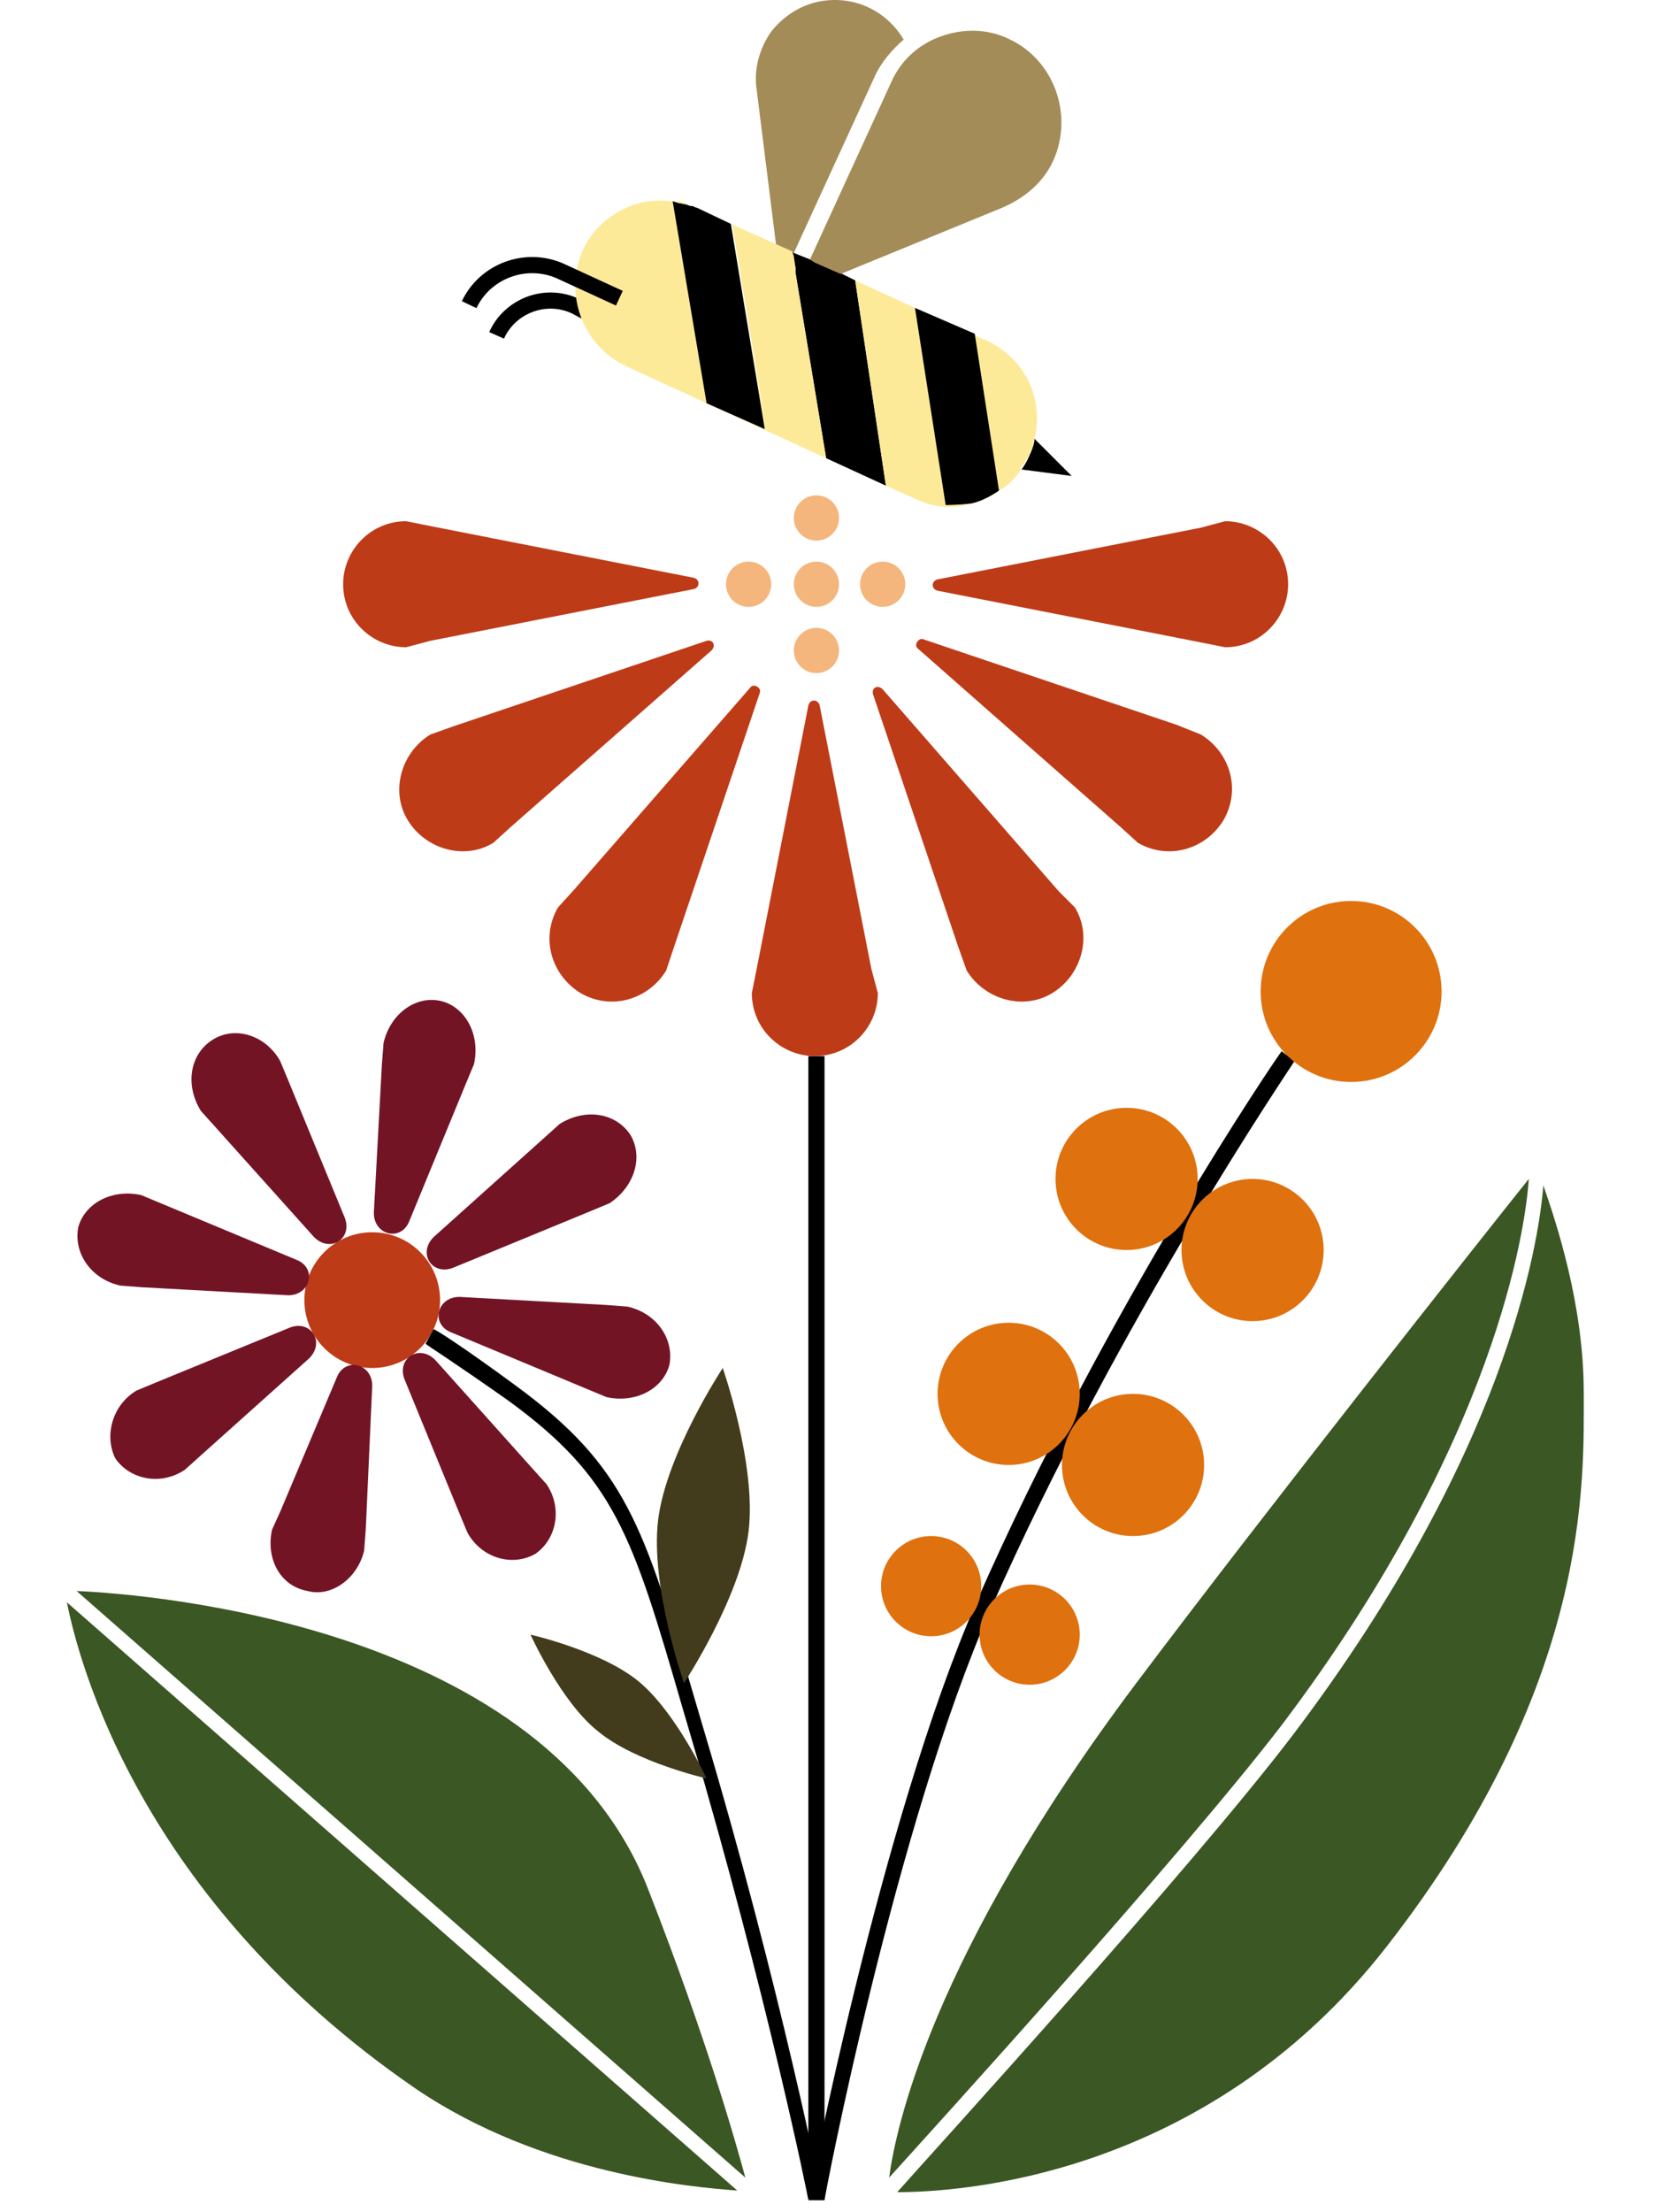 <?xml version="1.0" encoding="UTF-8" standalone="no"?><!DOCTYPE svg PUBLIC "-//W3C//DTD SVG 1.1//EN" "http://www.w3.org/Graphics/SVG/1.1/DTD/svg11.dtd"><svg width="100%" height="100%" viewBox="0 0 128 171" version="1.1" xmlns="http://www.w3.org/2000/svg" xmlns:xlink="http://www.w3.org/1999/xlink" xml:space="preserve" xmlns:serif="http://www.serif.com/" style="fill-rule:evenodd;clip-rule:evenodd;stroke-miterlimit:10;"><g><g><g id="Warstwa_1"><g><path d="M38.408,25.927c0.999,-2.249 3.748,-3.373 6.121,-2.249l1.624,0.875" style="fill:none;fill-rule:nonzero;stroke:#000;stroke-width:1.25px;"/><path d="M68.516,37.546l-4.622,-2.124l-2.374,-14.367l0,-0.375l-0.25,-0.875l0,-0.374l0.125,0.125l1.25,0.499l0.249,0.125l1.999,0.875l1.25,0.624l2.373,15.867Z" style="fill-rule:nonzero;"/><path d="M69.891,3.064c-0.875,0.75 -1.749,1.75 -2.249,2.874l-6.247,13.618l-0.25,-0.125l-1.124,-0.5l-1.499,-11.994c-0.25,-1.624 0.25,-3.248 1.124,-4.497c1,-1.25 2.374,-2.124 3.998,-2.374c2.624,-0.375 4.997,0.875 6.247,2.998Z" style="fill:#a48c58;fill-rule:nonzero;"/><g><path d="M81.509,12.31c-0.749,1.749 -2.248,2.998 -3.997,3.748l-12.494,5.122l-1.999,-0.875l-0.374,-0.25l6.246,-13.617c0.75,-1.749 2.124,-2.999 3.873,-3.623c1.749,-0.625 3.623,-0.625 5.372,0.249c3.373,1.625 4.873,5.747 3.373,9.246Z" style="fill:#a48c58;fill-rule:nonzero;"/></g><path d="M61.395,19.556l-0.125,-0.125l0.125,0.125Z" style="fill:#fdea99;fill-rule:nonzero;"/><path d="M63.894,35.422l-4.623,-2.124l-2.623,-15.866l-2.624,-1.25c-0.125,-0.124 -0.25,-0.124 -0.375,-0.124c0.125,-0 0.25,0.124 0.375,0.124l6.122,2.749l1.124,0.5l0.125,0.374l0.125,0.875l0,0.375l2.374,14.367Z" style="fill:#fdea99;fill-rule:nonzero;"/><path d="M59.271,33.298l-4.622,-2.124l-6.247,-2.873c-2.623,-1.249 -4.123,-3.998 -3.873,-6.746c0,-0.75 0.25,-1.375 0.5,-2.124c1.249,-2.749 4.123,-4.248 6.871,-3.873l0.375,-0c0.375,-0 0.75,0.125 1.125,0.375c0.124,-0 0.249,0.125 0.374,0.125l2.624,1.249l2.873,15.991Z" style="fill:#fdea99;fill-rule:nonzero;"/><path d="M80.01,33.923c-0.125,0.25 -0.125,0.375 -0.125,0.625c0,-0 0,0.125 -0.125,0.249c-0.125,0.125 -0.125,0.375 -0.249,0.5c-0.125,0.25 -0.25,0.5 -0.375,0.625c-0.125,0.125 -0.25,0.25 -0.25,0.375l0.125,-0c-0.5,0.624 -1,1.249 -1.749,1.624c-0,-0 -0.125,-0 -0.125,0.125c-0.375,0.25 -0.75,0.375 -1.125,0.624c-0.249,0.125 -0.499,0.125 -0.874,0.25c-0.125,0 -0.375,0.125 -0.5,0.125c-0.375,0.125 -0.749,0.125 -1.124,0.125l-0.375,0c-0.75,0 -1.624,-0.25 -2.374,-0.625l-2.249,-0.999l-2.373,-15.867l9.245,4.248l0.874,0.375c2.999,1.374 4.498,4.498 3.748,7.621Z" style="fill:#fdea99;fill-rule:nonzero;"/><path d="M36.284,23.553c1.249,-2.623 4.372,-3.748 6.996,-2.623l4.622,2.124" style="fill:none;fill-rule:nonzero;stroke:#000;stroke-width:1.25px;"/><path d="M77.262,37.921l-1.874,-12.119l-4.623,-1.999l2.374,15.242c-0,0 0.999,0 1.999,-0.125c1.124,-0.25 2.124,-0.999 2.124,-0.999Z" style="fill-rule:nonzero;"/><path d="M54.649,31.174l-2.624,-15.616l0.375,0.125l0.625,0.125c0.125,-0 0.25,0.125 0.499,0.125c0.125,-0 0.25,0.125 0.375,0.125l2.624,1.249l2.623,15.866l-4.497,-1.999Z" style="fill-rule:nonzero;"/><path d="M80.01,33.923l2.874,2.873l-3.873,-0.499c-0,-0 0.375,-0.5 0.624,-1.125c0.375,-0.749 0.375,-1.249 0.375,-1.249Z" style="fill-rule:nonzero;"/><rect x="62.52" y="81.647" width="1.249" height="88.328"/><circle cx="63.144" cy="45.167" r="1.749" style="fill:#f4b67c;"/><circle cx="63.144" cy="40.045" r="1.749" style="fill:#f4b67c;"/><circle cx="57.897" cy="45.167" r="1.749" style="fill:#f4b67c;"/><circle cx="63.144" cy="50.289" r="1.749" style="fill:#f4b67c;"/><circle cx="68.267" cy="45.167" r="1.749" style="fill:#f4b67c;"/><path d="M31.411,50.039c-2.623,0 -4.872,-2.124 -4.872,-4.872c-0,-2.624 2.124,-4.872 4.872,-4.872l1.874,0.374l20.364,3.998c0.5,0.125 0.5,0.75 0,0.875l-20.364,3.998l-1.874,0.499Z" style="fill:#be3b18;fill-rule:nonzero;"/><path d="M38.158,65.156c-2.249,1.374 -5.248,0.5 -6.622,-1.749c-1.374,-2.249 -0.5,-5.247 1.749,-6.621l1.749,-0.625l19.615,-6.621c0.5,-0.125 0.749,0.374 0.375,0.749l-15.492,13.618l-1.374,1.249Z" style="fill:#be3b18;fill-rule:nonzero;"/><path d="M51.526,75.026c-1.375,2.249 -4.248,3.123 -6.622,1.749c-2.249,-1.374 -3.123,-4.248 -1.749,-6.621l1.249,-1.375l13.618,-15.616c0.25,-0.375 0.875,-0 0.75,0.374l-6.622,19.615l-0.624,1.874Z" style="fill:#be3b18;fill-rule:nonzero;"/><path d="M67.892,76.775c-0,2.624 -2.124,4.872 -4.873,4.872c-2.623,0 -4.872,-2.123 -4.872,-4.872l0.375,-1.874l3.998,-20.364c0.125,-0.5 0.749,-0.5 0.874,-0l3.998,20.364l0.5,1.874Z" style="fill:#be3b18;fill-rule:nonzero;"/><path d="M83.134,70.154c1.374,2.248 0.499,5.247 -1.749,6.621c-2.249,1.374 -5.248,0.5 -6.622,-1.749l-0.625,-1.749l-6.621,-19.615c-0.125,-0.499 0.375,-0.749 0.75,-0.374l13.617,15.616l1.25,1.25Z" style="fill:#be3b18;fill-rule:nonzero;"/><path d="M92.878,56.786c2.249,1.374 3.124,4.247 1.749,6.621c-1.374,2.249 -4.247,3.123 -6.621,1.749l-1.374,-1.249l-15.617,-13.743c-0.375,-0.25 0,-0.874 0.375,-0.749l19.614,6.621l1.874,0.75Z" style="fill:#be3b18;fill-rule:nonzero;"/><path d="M94.752,40.295c2.624,-0 4.873,2.123 4.873,4.872c-0,2.624 -2.124,4.872 -4.873,4.872l-1.874,-0.374l-20.364,-3.998c-0.499,-0.125 -0.499,-0.75 0,-0.875l20.364,-3.998l1.874,-0.499Z" style="fill:#be3b18;fill-rule:nonzero;"/><g><path d="M63.769,170.1l-1.249,0c-0,-0.25 5.622,-29.359 12.993,-46.225c9.869,-22.488 23.362,-42.353 23.612,-42.602l0.999,0.749c-0.124,0.25 -13.617,19.989 -23.487,42.352c-7.371,16.742 -12.868,45.476 -12.868,45.726Z" style="fill-rule:nonzero;"/><g><g><g><path d="M57.647,168.351c-0.749,-2.749 -2.998,-10.744 -7.496,-22.238c-7.871,-20.364 -38.354,-22.863 -44.226,-23.113l51.722,45.351Z" style="fill:#3a5724;fill-rule:nonzero;"/></g><g><path d="M5.175,123.875c0.875,4.372 5.497,22.863 26.986,37.605c9.745,6.621 21.488,7.621 24.862,7.87l-51.848,-45.475Z" style="fill:#3a5724;fill-rule:nonzero;"/></g></g></g><g><g><g><path d="M99.125,133.37c16.616,-21.989 18.865,-38.48 19.115,-42.228c-3.498,4.373 -20.114,25.362 -30.359,38.979c-15.866,21.114 -18.615,34.482 -19.115,38.23c3.498,-3.873 22.488,-24.737 30.359,-34.981Z" style="fill:#3a5724;fill-rule:nonzero;"/></g><g><path d="M122.488,107.633c-0,-6.746 -2.124,-13.118 -3.124,-15.991c-0.375,4.747 -2.998,20.864 -19.364,42.477c-7.996,10.495 -27.736,32.108 -30.609,35.356c4.248,0 23.737,-0.874 37.855,-18.989c15.866,-20.365 15.242,-35.981 15.242,-42.853Z" style="fill:#3a5724;fill-rule:nonzero;"/></g></g></g><circle cx="87.131" cy="91.142" r="5.497" style="fill:#df710e;"/><circle cx="96.876" cy="96.639" r="5.497" style="fill:#df710e;"/><circle cx="78.011" cy="107.758" r="5.497" style="fill:#df710e;"/><circle cx="87.631" cy="113.255" r="5.497" style="fill:#df710e;"/><circle cx="72.015" cy="122.625" r="3.873" style="fill:#df710e;"/><circle cx="79.635" cy="126.373" r="3.873" style="fill:#df710e;"/><circle cx="104.497" cy="76.65" r="6.996" style="fill:#df710e;"/><circle cx="28.788" cy="100.512" r="5.247" style="fill:#be3b18;"/><path d="M10.922,92.392l11.994,4.997c1.624,0.625 1.124,2.748 -0.625,2.748l-11.369,-0.624l-1.624,-0.125c-2.249,-0.5 -3.623,-2.499 -3.248,-4.498c0.5,-1.874 2.623,-2.998 4.872,-2.498Z" style="fill:#731425;fill-rule:nonzero;"/><path d="M46.903,108.008l-11.994,-4.997c-1.624,-0.625 -1.124,-2.749 0.625,-2.749l11.369,0.625l1.624,0.125c2.249,0.5 3.623,2.499 3.248,4.498c-0.499,1.874 -2.623,2.998 -4.872,2.498Z" style="fill:#731425;fill-rule:nonzero;"/><path d="M36.658,82.272l-0.624,1.499l-4.373,10.62c-0.625,1.624 -2.748,1.124 -2.748,-0.625l0.624,-11.494l0.125,-1.624c0.5,-2.249 2.499,-3.748 4.498,-3.248c1.874,0.499 2.998,2.623 2.498,4.872Z" style="fill:#731425;fill-rule:nonzero;"/><path d="M21.042,118.253l0.625,-1.374l4.372,-10.37c0.625,-1.624 2.749,-1.124 2.749,0.625l-0.5,11.119l-0.125,1.624c-0.5,2.124 -2.499,3.623 -4.373,3.123c-2.123,-0.375 -3.248,-2.498 -2.748,-4.747Z" style="fill:#731425;fill-rule:nonzero;"/><path d="M47.153,93.016l-1.499,0.625l-10.62,4.373c-1.624,0.624 -2.748,-1.125 -1.499,-2.374l8.496,-7.621l1.249,-1.124c1.999,-1.25 4.373,-0.875 5.497,0.874c0.999,1.749 0.25,3.998 -1.624,5.247Z" style="fill:#731425;fill-rule:nonzero;"/><path d="M10.547,107.509l1.5,-0.625l10.369,-4.248c1.624,-0.625 2.749,1.125 1.499,2.374l-8.37,7.496l-1.25,1.124c-1.874,1.25 -4.247,0.75 -5.372,-0.874c-0.874,-1.749 -0.25,-4.123 1.624,-5.247Z" style="fill:#731425;fill-rule:nonzero;"/><path d="M36.159,118.503l-0.625,-1.5l-4.248,-10.369c-0.624,-1.624 1.125,-2.749 2.374,-1.499l7.496,8.37l1.124,1.25c1.25,1.874 0.75,4.247 -0.874,5.372c-1.749,0.999 -4.123,0.375 -5.247,-1.624Z" style="fill:#731425;fill-rule:nonzero;"/><path d="M21.667,82.022l0.624,1.499l4.373,10.62c0.625,1.624 -1.125,2.748 -2.374,1.499l-7.621,-8.496l-1.124,-1.249c-1.25,-1.999 -0.875,-4.373 0.874,-5.497c1.749,-1.124 4.123,-0.375 5.248,1.624Z" style="fill:#731425;fill-rule:nonzero;"/><path d="M62.52,170.1c-0,-0.125 -3.124,-15.617 -9.12,-35.981l-0.625,-2.124c-3.873,-13.367 -5.247,-17.74 -13.493,-23.737c-4.248,-2.998 -6.247,-4.248 -6.372,-4.373l0.625,-1.124c0.125,0 2.124,1.249 6.372,4.373c8.495,6.246 9.869,10.744 13.867,24.362l0.625,2.124c6.122,20.489 9.12,36.23 9.245,36.355l-1.124,0l-0,0.125Z" style="fill-rule:nonzero;"/><path d="M55.898,105.759c0,0 2.624,7.496 1.999,12.619c-0.625,5.122 -4.997,11.743 -4.997,11.743c-0,0 -2.624,-7.496 -1.999,-12.618c0.625,-5.122 4.997,-11.744 4.997,-11.744Z" style="fill:#433c1c;fill-rule:nonzero;"/><path d="M41.031,126.373c0,0 5.497,1.25 8.371,3.623c2.873,2.374 5.247,7.496 5.247,7.496c-0,0 -5.497,-1.249 -8.371,-3.623c-2.873,-2.248 -5.247,-7.496 -5.247,-7.496Z" style="fill:#433c1c;fill-rule:nonzero;"/></g></g></g></g></g></svg>